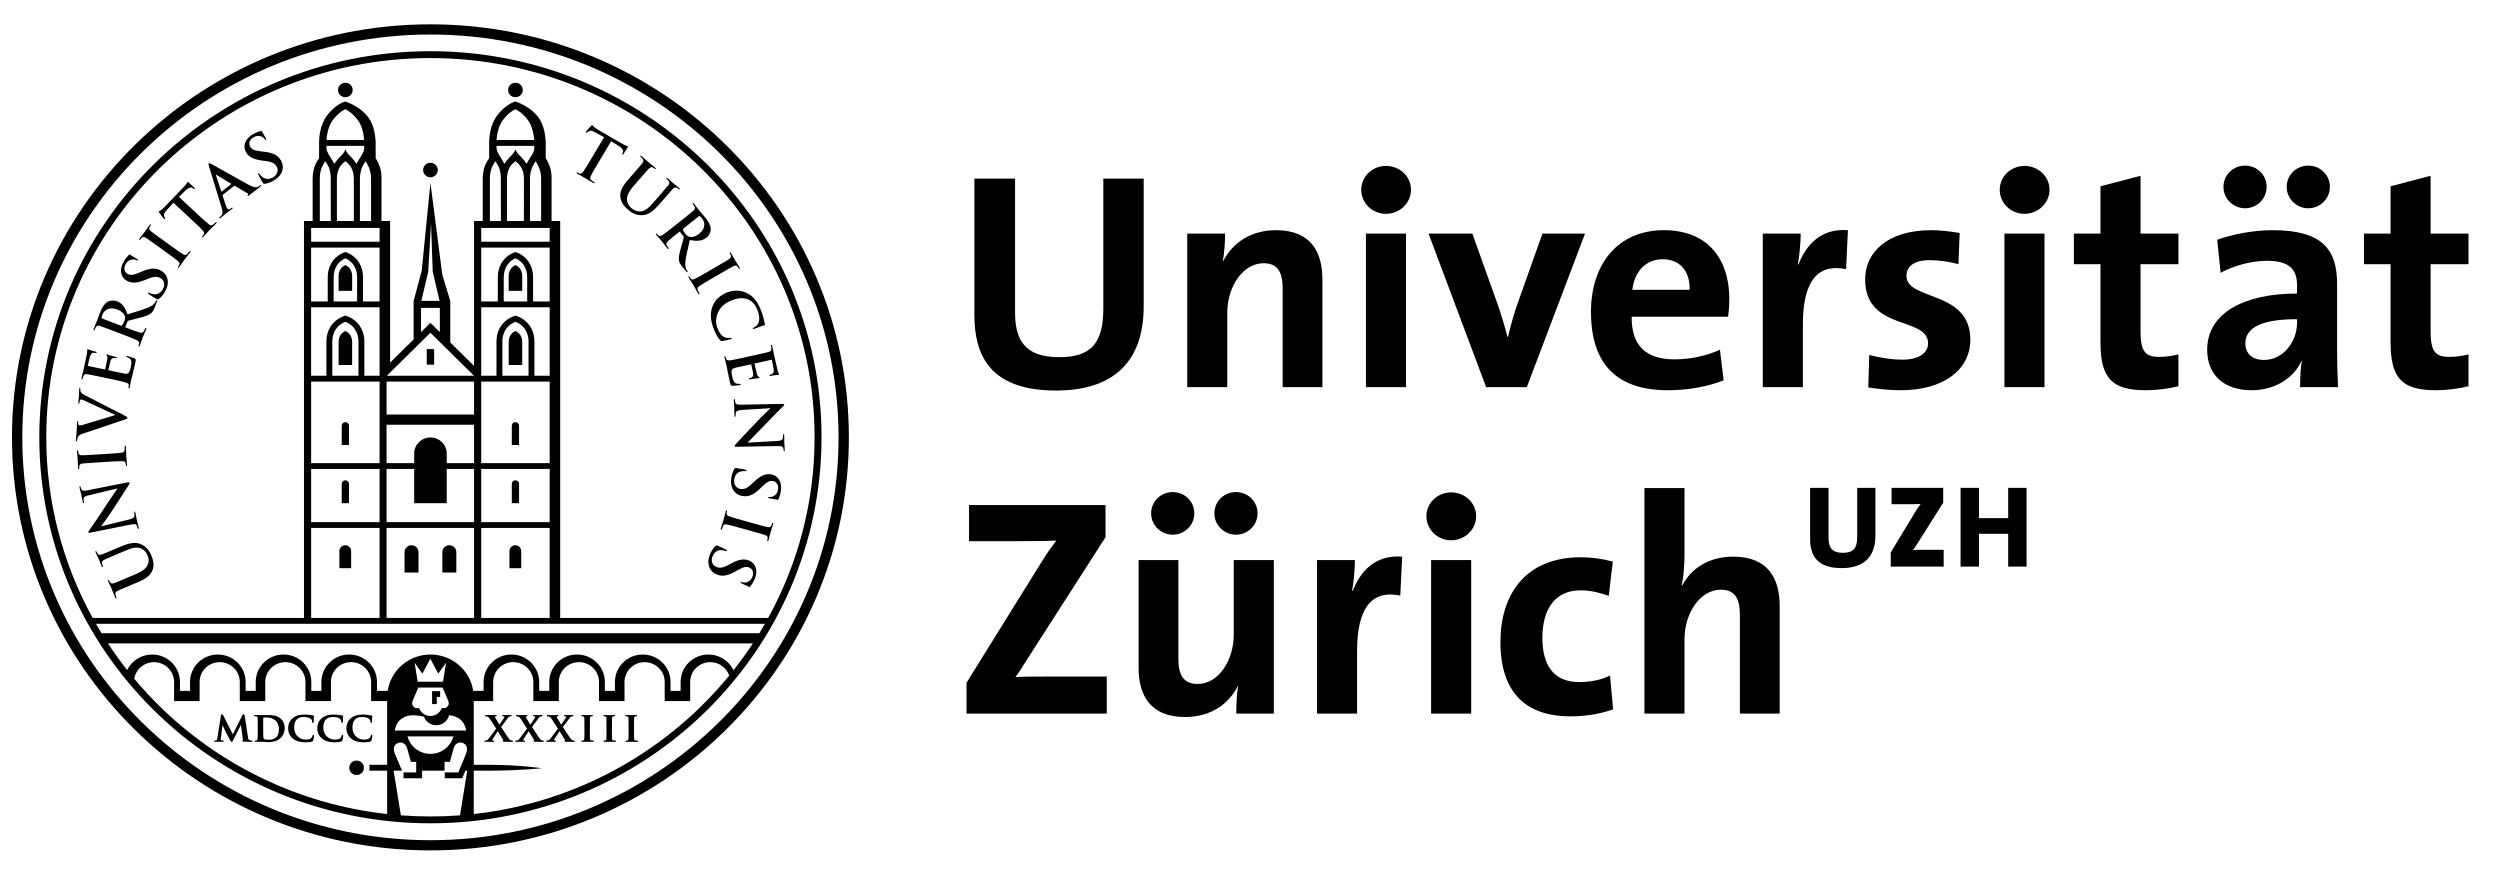 <?xml version="1.0" encoding="UTF-8"?>
<svg xmlns="http://www.w3.org/2000/svg" width="115" height="41" viewBox="0 0 115 41" fill="none">
  <g clip-path="url(#clip0_2176_1496)">
    <path d="M25.769 28.425V10.165H25.372V8.151C25.368 7.901 25.331 7.742 25.218 7.486C25.19 7.421 25.149 7.349 25.103 7.278V6.552C25.103 6.552 25.102 5.981 24.863 5.551C24.604 5.082 24.099 4.825 23.854 4.724C23.797 4.697 23.761 4.685 23.754 4.683L23.713 4.67L23.662 4.683C23.637 4.691 23.238 4.815 22.86 5.325C22.516 5.793 22.504 6.392 22.501 6.557C22.501 6.585 22.502 6.601 22.502 6.602V7.273C22.456 7.339 22.392 7.439 22.322 7.587C22.217 7.842 22.209 8.079 22.206 8.222V10.165H21.807V16.831L20.713 15.752V13.85L20.343 12.622L19.8 8.409L19.4 12.445L19.027 13.85V15.613L17.945 16.682V10.165H17.548V8.151C17.544 7.901 17.508 7.742 17.395 7.486C17.366 7.421 17.325 7.349 17.28 7.278V6.552C17.28 6.552 17.278 5.981 17.04 5.551C16.78 5.082 16.276 4.825 16.03 4.724C15.973 4.697 15.937 4.685 15.93 4.683L15.889 4.67L15.838 4.683C15.814 4.691 15.415 4.815 15.035 5.325C14.692 5.793 14.68 6.392 14.678 6.557C14.678 6.585 14.678 6.601 14.678 6.602V7.273C14.632 7.339 14.568 7.439 14.498 7.587C14.393 7.842 14.386 8.079 14.382 8.222V10.165H13.983V28.425H4.263C2.903 25.954 2.128 23.124 2.128 20.113C2.128 15.296 4.106 10.937 7.303 7.779C10.503 4.623 14.919 2.671 19.799 2.671C24.68 2.671 29.097 4.623 32.295 7.779C35.493 10.937 37.471 15.296 37.471 20.113C37.471 23.124 36.696 25.954 35.336 28.425H25.769ZM25.285 28.425H22.135V24.286H25.285V28.425ZM25.285 24.018H22.135V21.571H25.285V24.018ZM25.285 21.303H22.135V17.553H25.285V21.303ZM24.313 15.714V17.285H23.11V15.712C23.11 15.409 23.221 15.164 23.4 14.995C23.489 14.911 23.594 14.85 23.71 14.804H23.712C23.83 14.85 23.933 14.911 24.022 14.995C24.201 15.164 24.313 15.409 24.313 15.712V15.714ZM25.285 14.134V17.285H24.584V15.712C24.585 15.343 24.444 15.022 24.209 14.801C24.084 14.682 23.934 14.594 23.77 14.537C23.762 14.534 23.71 14.518 23.71 14.518C23.71 14.518 23.662 14.534 23.657 14.537C23.491 14.593 23.34 14.682 23.213 14.801C22.978 15.022 22.837 15.343 22.838 15.712V17.285H22.135V14.134H25.285ZM24.251 12.752V13.867H23.172V12.752C23.175 12.32 23.39 12.022 23.71 11.882C24.032 12.021 24.247 12.32 24.251 12.752ZM25.285 11.389V13.867H24.522V12.752C24.523 12.382 24.384 12.069 24.156 11.854C24.032 11.738 23.885 11.651 23.722 11.595C23.712 11.592 23.713 11.592 23.713 11.592C23.713 11.592 23.71 11.592 23.701 11.595C23.537 11.651 23.389 11.738 23.267 11.854C23.038 12.069 22.899 12.382 22.9 12.752V13.867H22.135V11.389H25.285ZM25.285 11.121H22.135V10.485H25.285V11.121ZM22.952 7.699C23.025 7.874 23.037 8.065 23.038 8.199L23.042 10.165H22.534V8.196C22.538 8.065 22.552 7.884 22.628 7.7C22.684 7.582 22.737 7.483 22.784 7.416C22.841 7.5 22.896 7.58 22.952 7.699ZM24.1 8.212L24.099 10.165H23.322C23.321 9.62 23.321 8.21 23.321 8.21C23.328 8.082 23.337 7.905 23.431 7.724C23.529 7.533 23.714 7.419 23.714 7.419H23.714C23.714 7.419 23.889 7.533 23.988 7.724C24.086 7.915 24.095 8.081 24.1 8.212ZM24.638 7.419C24.687 7.486 24.738 7.583 24.793 7.702C24.869 7.886 24.89 8.066 24.892 8.199V10.165H24.38V8.199C24.382 8.065 24.406 7.876 24.479 7.7C24.541 7.562 24.591 7.483 24.638 7.419ZM22.843 6.441C22.857 6.222 22.918 5.807 23.133 5.523C23.297 5.303 23.459 5.173 23.578 5.097C23.632 5.062 23.676 5.041 23.708 5.026C23.74 5.041 23.784 5.062 23.838 5.097C23.956 5.173 24.119 5.303 24.283 5.523C24.498 5.807 24.558 6.222 24.572 6.441H22.843ZM24.575 6.71V6.856C24.57 6.885 24.562 6.93 24.547 6.971C24.521 7.038 24.458 7.144 24.374 7.274C24.342 7.326 24.286 7.412 24.223 7.535C24.143 7.413 24.076 7.333 24.027 7.283C23.974 7.228 23.903 7.157 23.846 7.09C23.719 6.943 23.713 6.855 23.713 6.855C23.713 6.855 23.709 6.943 23.583 7.09C23.524 7.157 23.454 7.228 23.4 7.283C23.352 7.334 23.283 7.415 23.201 7.539C23.137 7.412 23.08 7.325 23.047 7.272C22.963 7.142 22.9 7.035 22.875 6.968C22.85 6.904 22.842 6.829 22.841 6.822V6.71H24.575ZM21.807 28.425H17.782V24.286H21.807V28.425ZM19.052 21.571V23.148H20.549V21.571H21.807V24.018H17.782V21.571H19.052ZM21.807 19.537V21.303H20.549V20.861C20.549 20.454 20.214 20.123 19.8 20.123C19.387 20.123 19.052 20.454 19.052 20.861V21.303H17.782V19.537H21.807ZM21.807 19.068H17.782V17.553H21.807V19.068ZM19.8 15.306L21.805 17.285H17.795L19.8 15.306ZM19.381 13.84L19.697 12.502L19.828 10.267L19.905 12.502L20.221 13.84H19.381ZM20.233 14.161V15.278L19.8 14.851L19.368 15.277V14.161H20.233ZM17.461 28.425H14.312V24.286H17.461V28.425ZM17.461 24.018H14.312V21.571H17.461V24.018ZM17.461 21.303H14.312V17.553H17.461V21.303ZM16.49 15.714V17.285H15.286V15.712C15.286 15.409 15.398 15.164 15.576 14.995C15.665 14.911 15.77 14.85 15.887 14.804H15.888C16.006 14.85 16.109 14.911 16.197 14.995C16.377 15.164 16.489 15.409 16.489 15.712L16.49 15.714ZM17.461 14.134V17.285H16.761V15.712C16.761 15.343 16.621 15.022 16.385 14.801C16.259 14.682 16.11 14.594 15.946 14.537C15.938 14.534 15.886 14.518 15.886 14.518C15.886 14.518 15.838 14.534 15.833 14.537C15.668 14.593 15.516 14.682 15.389 14.801C15.154 15.022 15.013 15.343 15.014 15.712V17.285H14.311V14.134H17.461ZM16.427 12.752V13.867H15.348V12.752C15.352 12.32 15.567 12.022 15.887 11.882C16.208 12.021 16.423 12.32 16.427 12.752ZM17.461 11.389V13.867H16.698V12.752C16.699 12.382 16.561 12.069 16.331 11.854C16.209 11.738 16.061 11.651 15.898 11.595C15.888 11.592 15.889 11.592 15.889 11.592C15.889 11.592 15.887 11.592 15.877 11.595C15.714 11.651 15.566 11.738 15.443 11.854C15.214 12.069 15.075 12.382 15.076 12.752V13.867H14.311V11.389H17.461ZM17.461 11.121H14.312V10.485H17.461V11.121ZM15.128 7.699C15.201 7.874 15.214 8.065 15.215 8.199L15.218 10.165H14.711V8.196C14.713 8.065 14.729 7.884 14.804 7.7C14.861 7.582 14.914 7.483 14.96 7.416C15.018 7.5 15.072 7.58 15.128 7.699ZM16.276 8.212L16.276 10.165H15.498C15.498 9.62 15.497 8.21 15.497 8.21C15.504 8.082 15.514 7.905 15.607 7.724C15.705 7.533 15.89 7.419 15.89 7.419H15.89C15.89 7.419 16.066 7.533 16.164 7.724C16.262 7.915 16.271 8.081 16.276 8.212ZM16.814 7.419C16.863 7.486 16.914 7.583 16.97 7.702C17.046 7.886 17.066 8.066 17.069 8.199V10.165H16.556C16.556 9.732 16.556 8.78 16.556 8.199C16.558 8.065 16.582 7.876 16.655 7.7C16.717 7.562 16.768 7.483 16.814 7.419ZM15.02 6.441C15.034 6.222 15.094 5.807 15.309 5.523C15.473 5.303 15.636 5.173 15.754 5.097C15.809 5.062 15.852 5.041 15.884 5.026C15.916 5.041 15.96 5.062 16.014 5.097C16.133 5.173 16.296 5.303 16.459 5.523C16.674 5.807 16.735 6.222 16.748 6.441H15.02ZM16.751 6.71V6.856C16.747 6.885 16.739 6.93 16.724 6.971C16.697 7.038 16.634 7.144 16.55 7.274C16.518 7.326 16.462 7.412 16.4 7.535C16.32 7.413 16.252 7.333 16.204 7.283C16.15 7.228 16.08 7.157 16.021 7.09C15.896 6.943 15.889 6.855 15.889 6.855C15.889 6.855 15.885 6.943 15.759 7.09C15.701 7.157 15.63 7.228 15.577 7.283C15.528 7.334 15.46 7.415 15.377 7.539C15.313 7.412 15.256 7.325 15.224 7.272C15.139 7.142 15.076 7.035 15.051 6.968C15.027 6.904 15.018 6.831 15.017 6.823V6.71H16.751ZM34.929 29.128H4.67C4.581 28.985 4.496 28.84 4.412 28.694H35.187C35.103 28.84 35.017 28.985 34.929 29.128ZM33.742 30.831C33.538 30.404 33.097 30.108 32.587 30.108C31.88 30.108 31.308 30.673 31.308 31.371V31.779H30.845V31.371C30.845 30.673 30.273 30.108 29.566 30.108C28.86 30.108 28.287 30.673 28.287 31.371V31.779H27.824V31.371C27.824 30.673 27.251 30.108 26.545 30.108C25.838 30.108 25.266 30.673 25.266 31.371V31.779H24.803V31.371C24.803 30.673 24.231 30.108 23.524 30.108C22.818 30.108 22.245 30.673 22.245 31.371V31.779H21.768C21.623 30.834 20.798 30.108 19.8 30.108C18.802 30.108 17.978 30.834 17.833 31.779H17.341V31.371C17.341 30.673 16.768 30.108 16.063 30.108C15.356 30.108 14.783 30.673 14.783 31.371V31.779H14.32V31.371C14.32 30.673 13.748 30.108 13.041 30.108C12.335 30.108 11.763 30.673 11.763 31.371V31.779H11.299V31.371C11.299 30.673 10.726 30.108 10.021 30.108C9.314 30.108 8.742 30.673 8.742 31.371V31.779H8.278V31.371C8.278 30.673 7.706 30.108 7 30.108C6.493 30.108 6.056 30.399 5.848 30.821C5.537 30.426 5.243 30.016 4.966 29.595H34.633C34.353 30.019 34.057 30.433 33.742 30.831ZM32.295 32.448C29.538 35.169 25.877 36.993 21.793 37.446V35.45H22.539C23.923 35.45 24.923 35.337 24.923 35.337C24.923 35.337 23.893 35.182 22.539 35.182H21.793V32.248H22.685V32.243V31.371C22.685 30.868 23.099 30.459 23.609 30.459C24.119 30.459 24.533 30.868 24.533 31.371V32.248H25.706V32.243H25.706V31.371C25.706 30.868 26.12 30.459 26.63 30.459C27.141 30.459 27.554 30.868 27.554 31.371V32.248H28.727V32.243V31.371C28.727 30.868 29.141 30.459 29.651 30.459C30.162 30.459 30.576 30.868 30.576 31.371V32.248H31.748V32.243V31.371C31.748 30.868 32.162 30.459 32.672 30.459C33.077 30.459 33.42 30.717 33.545 31.075C33.153 31.553 32.736 32.012 32.295 32.448ZM20.857 33.874C20.733 34.337 20.307 34.678 19.8 34.678C19.293 34.678 18.868 34.337 18.744 33.874H20.857ZM19.5 32.963C19.584 33.194 19.806 33.36 20.07 33.36C20.355 33.36 20.593 33.166 20.658 32.903C20.835 32.911 21.011 32.962 21.187 33.107C21.356 33.247 21.421 33.487 21.444 33.606H18.156C18.179 33.487 18.245 33.247 18.414 33.107C18.774 32.809 19.142 32.907 19.5 32.963ZM19.071 30.482L19.429 30.987L19.795 30.302L20.161 30.987L20.519 30.482L20.377 31.359H19.213L19.071 30.482ZM19.241 31.628H20.36C20.403 31.729 20.51 31.986 20.576 32.135C20.621 32.238 20.68 32.349 20.609 32.463C20.524 32.598 20.413 32.579 20.335 32.572C20.331 32.572 20.327 32.572 20.322 32.572C20.244 32.782 20.041 32.934 19.8 32.934C19.559 32.934 19.357 32.782 19.279 32.572C19.274 32.572 19.27 32.572 19.265 32.572C19.187 32.579 19.077 32.598 18.992 32.463C18.921 32.349 18.979 32.238 19.025 32.135C19.09 31.986 19.198 31.729 19.241 31.628ZM21.16 37.506C20.711 37.54 20.258 37.557 19.799 37.557C19.342 37.557 18.889 37.54 18.44 37.506L18.106 35.45H18.492C18.395 35.225 18.229 34.83 18.164 34.67C18.061 34.413 18.138 34.243 18.311 34.177C18.48 34.112 18.67 34.203 18.73 34.423L18.899 35.047H19.145V35.45V35.531H18.563V35.799H19.415L19.416 35.45H20.45L20.449 35.047H20.696L20.866 34.423C20.926 34.203 21.118 34.112 21.288 34.177C21.462 34.243 21.54 34.413 21.436 34.67C21.408 34.74 21.362 34.856 21.313 34.981L21.082 35.531H20.461V35.799H21.264L21.41 35.45H21.494L21.16 37.506ZM17.808 35.182H16.993V35.45H17.808V37.446C13.723 36.994 10.061 35.169 7.303 32.448C6.908 32.057 6.531 31.648 6.174 31.222C6.246 30.789 6.626 30.459 7.084 30.459C7.595 30.459 8.008 30.868 8.008 31.371V32.248H9.181V32.243H9.182V31.371C9.182 30.868 9.595 30.459 10.105 30.459C10.616 30.459 11.03 30.868 11.03 31.371V32.248H12.202V32.243V31.371C12.202 30.868 12.616 30.459 13.127 30.459C13.636 30.459 14.051 30.868 14.051 31.371V32.248H15.223V32.243V31.371C15.223 30.868 15.637 30.459 16.148 30.459C16.658 30.459 17.071 30.868 17.071 31.371V32.248H17.808V35.182ZM19.799 2.355C9.863 2.355 1.808 10.306 1.808 20.113C1.808 29.921 9.863 37.872 19.799 37.872C29.736 37.872 37.79 29.921 37.79 20.113C37.79 10.306 29.736 2.355 19.799 2.355ZM20.091 32.06H20.246V31.792H19.876V32.386H20.092L20.091 32.06ZM6.525 7.015C3.127 10.369 1.026 15 1.026 20.119C1.026 25.237 3.127 29.868 6.525 33.222C9.922 36.576 14.614 38.649 19.799 38.649C24.985 38.649 29.677 36.576 33.075 33.222C36.472 29.868 38.573 25.237 38.573 20.119C38.573 15 36.472 10.369 33.075 7.015C29.677 3.661 24.985 1.588 19.799 1.588C14.614 1.588 9.922 3.661 6.525 7.015ZM0.551 20.119C0.551 9.625 9.169 1.119 19.799 1.119C30.431 1.119 39.048 9.625 39.048 20.119C39.048 30.612 30.431 39.118 19.799 39.118C9.169 39.118 0.551 30.612 0.551 20.119ZM92.376 26.063V24.556H91.033V26.063H90.186V22.443H91.033V23.833H92.376V22.443H93.222V26.063H92.376ZM86.975 26.063V25.409L88.154 23.462C88.213 23.366 88.278 23.274 88.35 23.183C88.253 23.189 88.126 23.194 87.773 23.194H87.013V22.443H89.387V23.124L88.143 25.097C88.099 25.167 88.056 25.227 88.001 25.301C88.072 25.29 88.278 25.29 88.713 25.29H89.409V26.063H86.975ZM84.714 26.133C83.547 26.133 83.265 25.511 83.265 24.787V22.443H84.112V24.738C84.112 25.162 84.248 25.43 84.768 25.43C85.247 25.43 85.432 25.231 85.432 24.69V22.443H86.268V24.642C86.268 25.661 85.687 26.133 84.714 26.133ZM80.035 32.826V28.306C80.035 27.567 79.834 27.126 79.157 27.126C78.221 27.126 77.487 28.178 77.487 29.415V32.826H75.644V22.45H77.487V25.478C77.487 25.905 77.457 26.5 77.357 26.913L77.386 26.928C77.803 26.132 78.624 25.606 79.733 25.606C81.345 25.606 81.865 26.63 81.865 27.866V32.826H80.035ZM72.245 32.953C70.259 32.953 69.02 31.93 69.02 29.528C69.02 27.325 70.187 25.634 72.722 25.634C73.211 25.634 73.728 25.705 74.19 25.833L74.002 27.411C73.614 27.268 73.168 27.155 72.706 27.155C71.54 27.155 70.95 28.007 70.95 29.343C70.95 30.551 71.426 31.376 72.649 31.376C73.138 31.376 73.671 31.276 74.06 31.077L74.204 32.627C73.715 32.811 73.008 32.953 72.245 32.953ZM65.831 25.762H67.674V32.826H65.831V25.762ZM66.752 24.853C66.118 24.853 65.614 24.355 65.614 23.743C65.614 23.148 66.118 22.65 66.752 22.65C67.386 22.65 67.903 23.133 67.903 23.743C67.903 24.355 67.386 24.853 66.752 24.853ZM64.413 27.396C63.089 27.126 62.426 27.979 62.426 29.941V32.826H60.583V25.762H62.325C62.325 26.117 62.282 26.686 62.196 27.183H62.225C62.57 26.288 63.261 25.506 64.5 25.606L64.413 27.396ZM56.855 24.596C56.307 24.596 55.861 24.156 55.861 23.615C55.861 23.061 56.307 22.635 56.855 22.635C57.401 22.635 57.848 23.061 57.848 23.615C57.848 24.156 57.401 24.596 56.855 24.596ZM53.945 24.596C53.399 24.596 52.952 24.156 52.952 23.615C52.952 23.061 53.399 22.635 53.945 22.635C54.493 22.635 54.939 23.061 54.939 23.615C54.939 24.156 54.493 24.596 53.945 24.596ZM56.869 32.826C56.869 32.499 56.883 31.945 56.955 31.575L56.941 31.561C56.509 32.399 55.688 32.982 54.507 32.982C52.895 32.982 52.376 31.958 52.376 30.722V25.762H54.205V30.281C54.205 31.02 54.406 31.462 55.098 31.462C56.034 31.462 56.753 30.41 56.753 29.173V25.762H58.596V32.826H56.869ZM44.461 32.826V31.404L47.959 25.776C48.16 25.449 48.363 25.165 48.593 24.866C48.248 24.881 47.786 24.895 46.822 24.895H44.576V23.232H50.854V24.71L47.153 30.48C47.009 30.708 46.88 30.921 46.707 31.149C46.952 31.12 47.614 31.12 48.809 31.12H50.911V32.826H44.461ZM112.053 17.951C110.469 17.951 109.966 17.382 109.966 15.734V12.152H108.742V10.745H109.966V8.571L111.808 8.087V10.745H113.551V12.152H111.808V15.25C111.808 16.16 112.025 16.416 112.658 16.416C112.961 16.416 113.292 16.373 113.551 16.302V17.766C113.09 17.88 112.558 17.951 112.053 17.951ZM106.181 9.58C105.634 9.58 105.188 9.139 105.188 8.599C105.188 8.045 105.634 7.618 106.181 7.618C106.728 7.618 107.175 8.045 107.175 8.599C107.175 9.139 106.728 9.58 106.181 9.58ZM105.663 14.682C103.72 14.682 103.287 15.236 103.287 15.805C103.287 16.26 103.604 16.558 104.137 16.558C105.043 16.558 105.663 15.705 105.663 14.853V14.682ZM103.273 9.58C102.726 9.58 102.279 9.139 102.279 8.599C102.279 8.045 102.726 7.618 103.273 7.618C103.82 7.618 104.266 8.045 104.266 8.599C104.266 9.139 103.82 9.58 103.273 9.58ZM105.806 17.809C105.806 17.396 105.821 16.985 105.879 16.615L105.864 16.601C105.518 17.396 104.64 17.951 103.574 17.951C102.279 17.951 101.53 17.226 101.53 16.089C101.53 14.398 103.229 13.503 105.663 13.503V13.118C105.663 12.38 105.302 11.996 104.266 11.996C103.619 11.996 102.754 12.209 102.149 12.55L101.991 11.029C102.711 10.774 103.633 10.589 104.554 10.589C106.858 10.589 107.505 11.513 107.505 13.047V15.989C107.505 16.558 107.52 17.226 107.549 17.809H105.806ZM98.711 17.951C97.126 17.951 96.622 17.382 96.622 15.734V12.152H95.399V10.745H96.622V8.571L98.465 8.087V10.745H100.208V12.152H98.465V15.25C98.465 16.16 98.681 16.416 99.315 16.416C99.617 16.416 99.949 16.373 100.208 16.302V17.766C99.746 17.88 99.214 17.951 98.711 17.951ZM92.204 10.745H94.047V17.809H92.204V10.745ZM93.125 9.836C92.492 9.836 91.988 9.338 91.988 8.727C91.988 8.13 92.492 7.632 93.125 7.632C93.759 7.632 94.278 8.116 94.278 8.727C94.278 9.338 93.759 9.836 93.125 9.836ZM87.439 17.951C86.92 17.951 86.401 17.894 85.941 17.823L85.985 16.331C86.43 16.444 86.977 16.544 87.525 16.544C88.231 16.544 88.691 16.26 88.691 15.791C88.691 14.54 85.797 15.25 85.797 12.849C85.797 11.612 86.82 10.589 88.835 10.589C89.252 10.589 89.714 10.645 90.145 10.717L90.088 12.152C89.685 12.039 89.209 11.968 88.763 11.968C88.043 11.968 87.698 12.252 87.698 12.693C87.698 13.844 90.635 13.332 90.635 15.62C90.635 17.013 89.397 17.951 87.439 17.951ZM84.919 12.38C83.594 12.109 82.932 12.962 82.932 14.924V17.809H81.089V10.745H82.831C82.831 11.1 82.788 11.669 82.701 12.166H82.73C83.075 11.271 83.766 10.49 85.005 10.589L84.919 12.38ZM76.482 11.925C75.719 11.925 75.186 12.479 75.085 13.332H77.72C77.749 12.45 77.259 11.925 76.482 11.925ZM79.491 14.569H75.056C75.042 15.89 75.704 16.53 77.028 16.53C77.734 16.53 78.497 16.373 79.117 16.089L79.289 17.496C78.526 17.795 77.62 17.951 76.726 17.951C74.451 17.951 73.185 16.828 73.185 14.341C73.185 12.181 74.394 10.589 76.539 10.589C78.626 10.589 79.549 11.996 79.549 13.744C79.549 13.985 79.534 14.27 79.491 14.569ZM70.233 17.809H68.362L65.713 10.745H67.728L68.866 13.928C69.038 14.412 69.212 14.981 69.341 15.492H69.37C69.485 15.009 69.629 14.469 69.801 13.985L70.953 10.745H72.912L70.233 17.809ZM62.833 10.745H64.676V17.809H62.833V10.745ZM63.754 9.836C63.12 9.836 62.616 9.338 62.616 8.727C62.616 8.13 63.12 7.632 63.754 7.632C64.388 7.632 64.906 8.116 64.906 8.727C64.906 9.338 64.388 9.836 63.754 9.836ZM59.003 17.809V13.289C59.003 12.55 58.801 12.109 58.124 12.109C57.189 12.109 56.454 13.161 56.454 14.398V17.809H54.612V10.745H56.354C56.354 11.072 56.325 11.626 56.253 11.996L56.267 12.01C56.699 11.171 57.535 10.589 58.701 10.589C60.313 10.589 60.831 11.612 60.831 12.849V17.809H59.003ZM48.578 17.965C45.512 17.965 44.821 16.317 44.821 14.483V8.215H46.693V14.369C46.693 15.578 47.095 16.43 48.708 16.43C50.148 16.43 50.753 15.833 50.753 14.199V8.215H52.61V14.085C52.61 16.714 51.142 17.965 48.578 17.965ZM23.71 3.807C23.524 3.807 23.373 3.956 23.373 4.14C23.373 4.324 23.524 4.473 23.71 4.473C23.897 4.473 24.048 4.324 24.048 4.14C24.048 3.956 23.897 3.807 23.71 3.807ZM23.975 26.137V25.348C23.975 25.201 23.854 25.081 23.706 25.081C23.555 25.081 23.435 25.201 23.435 25.348V26.137H23.975ZM23.877 23.148V22.259C23.877 22.167 23.802 22.094 23.71 22.094C23.618 22.094 23.543 22.167 23.543 22.259V23.148H23.877ZM23.877 20.471V19.583C23.877 19.492 23.802 19.418 23.71 19.418C23.618 19.418 23.543 19.492 23.543 19.583V20.471H23.877ZM24.022 13.381V12.697C24.02 12.447 23.896 12.275 23.711 12.195C23.526 12.275 23.402 12.448 23.4 12.697V13.381H24.022ZM24.022 16.789V15.728C24.02 15.48 23.896 15.308 23.711 15.227C23.526 15.308 23.402 15.48 23.4 15.728V16.789H24.022ZM15.886 3.807C15.7 3.807 15.549 3.956 15.549 4.14C15.549 4.324 15.7 4.473 15.886 4.473C16.073 4.473 16.224 4.324 16.224 4.14C16.224 3.956 16.073 3.807 15.886 3.807ZM16.152 26.137V25.348C16.152 25.201 16.03 25.081 15.881 25.081C15.732 25.081 15.611 25.201 15.611 25.348V26.137H16.152ZM16.053 23.148V22.259C16.053 22.167 15.978 22.094 15.886 22.094C15.794 22.094 15.719 22.167 15.719 22.259V23.148H16.053ZM16.053 20.471V19.583C16.053 19.492 15.978 19.418 15.886 19.418C15.794 19.418 15.719 19.492 15.719 19.583V20.471H16.053ZM16.198 13.381V12.697C16.196 12.447 16.073 12.275 15.887 12.195C15.702 12.275 15.579 12.448 15.576 12.697V13.381H16.198ZM16.198 16.789V15.728C16.196 15.48 16.073 15.308 15.887 15.227C15.702 15.308 15.579 15.48 15.576 15.728V16.789H16.198ZM16.403 34.986C16.216 34.986 16.066 35.135 16.066 35.319C16.066 35.503 16.216 35.651 16.403 35.651C16.59 35.651 16.741 35.503 16.741 35.319C16.741 35.135 16.59 34.986 16.403 34.986ZM19.631 16.776H19.97V16.056H19.631V16.776ZM19.8 7.488C19.614 7.488 19.463 7.637 19.463 7.821C19.463 8.005 19.614 8.154 19.8 8.154C19.987 8.154 20.138 8.005 20.138 7.821C20.138 7.637 19.987 7.488 19.8 7.488ZM20.991 26.336V25.398C20.991 25.223 20.848 25.081 20.67 25.081C20.493 25.081 20.348 25.223 20.348 25.398V26.336H20.991ZM19.252 26.336V25.398C19.252 25.223 19.108 25.081 18.931 25.081C18.753 25.081 18.609 25.223 18.609 25.398V26.336H19.252ZM29.312 34.065C29.287 34.065 29.25 34.063 29.228 34.059C29.183 34.051 29.18 34.039 29.172 33.996C29.165 33.93 29.165 33.802 29.165 33.649V33.367C29.165 33.124 29.165 33.08 29.169 33.03C29.175 32.974 29.18 32.964 29.221 32.956C29.24 32.952 29.251 32.95 29.268 32.95C29.284 32.95 29.308 32.941 29.308 32.918C29.304 32.892 29.28 32.892 29.26 32.891C29.195 32.891 29.086 32.895 29.045 32.895C28.997 32.895 28.883 32.891 28.82 32.891C28.795 32.892 28.771 32.891 28.767 32.918C28.767 32.941 28.79 32.95 28.807 32.95C28.827 32.95 28.847 32.952 28.864 32.957C28.896 32.969 28.907 32.977 28.911 33.03C28.914 33.08 28.914 33.124 28.914 33.367V33.649C28.914 33.802 28.914 33.93 28.906 33.994C28.898 34.042 28.894 34.053 28.867 34.06C28.853 34.063 28.834 34.065 28.811 34.065C28.786 34.065 28.771 34.08 28.771 34.095C28.771 34.12 28.795 34.125 28.817 34.125C28.883 34.125 28.998 34.121 29.035 34.121C29.081 34.121 29.195 34.125 29.306 34.125C29.325 34.125 29.35 34.121 29.352 34.095C29.352 34.078 29.334 34.065 29.312 34.065ZM28.296 34.065C28.272 34.065 28.234 34.063 28.213 34.059C28.168 34.051 28.165 34.039 28.157 33.996C28.149 33.93 28.149 33.802 28.149 33.649V33.367C28.149 33.124 28.149 33.08 28.153 33.03C28.159 32.974 28.165 32.964 28.205 32.956C28.224 32.952 28.236 32.95 28.252 32.95C28.269 32.95 28.292 32.941 28.292 32.918C28.288 32.892 28.265 32.892 28.245 32.891C28.179 32.891 28.071 32.895 28.029 32.895C27.983 32.895 27.868 32.891 27.805 32.891C27.78 32.892 27.756 32.891 27.752 32.918C27.752 32.941 27.774 32.95 27.792 32.95C27.812 32.95 27.832 32.952 27.849 32.957C27.881 32.969 27.89 32.977 27.896 33.03C27.898 33.08 27.898 33.124 27.898 33.367V33.649C27.898 33.802 27.898 33.93 27.89 33.994C27.883 34.042 27.879 34.053 27.852 34.06C27.837 34.063 27.819 34.065 27.795 34.065C27.77 34.065 27.755 34.08 27.755 34.095C27.756 34.12 27.78 34.125 27.801 34.125C27.868 34.125 27.983 34.121 28.02 34.121C28.065 34.121 28.179 34.125 28.29 34.125C28.31 34.125 28.334 34.121 28.336 34.095C28.336 34.079 28.319 34.065 28.296 34.065ZM27.28 34.065C27.256 34.065 27.218 34.063 27.197 34.059C27.153 34.051 27.149 34.039 27.141 33.996C27.134 33.93 27.134 33.802 27.134 33.649V33.367C27.134 33.124 27.134 33.08 27.137 33.03C27.144 32.974 27.149 32.964 27.189 32.956C27.209 32.952 27.221 32.95 27.236 32.95C27.253 32.95 27.277 32.941 27.277 32.918C27.273 32.892 27.249 32.892 27.229 32.891C27.164 32.891 27.055 32.895 27.014 32.895C26.966 32.895 26.853 32.891 26.789 32.891C26.764 32.892 26.74 32.891 26.735 32.918C26.735 32.941 26.759 32.95 26.776 32.95C26.796 32.95 26.816 32.952 26.833 32.957C26.865 32.969 26.875 32.977 26.881 33.03C26.883 33.08 26.883 33.124 26.883 33.367V33.649C26.883 33.802 26.883 33.93 26.875 33.994C26.868 34.042 26.863 34.053 26.835 34.06C26.822 34.063 26.803 34.065 26.78 34.065C26.755 34.065 26.739 34.08 26.739 34.095C26.74 34.12 26.764 34.125 26.786 34.125C26.853 34.125 26.967 34.121 27.004 34.121C27.049 34.121 27.164 34.125 27.275 34.125C27.295 34.125 27.319 34.121 27.32 34.095C27.32 34.079 27.304 34.065 27.28 34.065ZM26.405 34.065C26.392 34.065 26.366 34.063 26.346 34.057C26.311 34.046 26.288 34.031 26.26 33.997C26.221 33.95 25.957 33.538 25.893 33.442L26.166 33.076C26.217 33.006 26.248 32.966 26.278 32.959C26.3 32.953 26.32 32.95 26.336 32.95C26.355 32.95 26.375 32.94 26.376 32.919C26.374 32.895 26.35 32.891 26.332 32.891C26.269 32.891 26.199 32.895 26.168 32.895C26.137 32.895 26.058 32.891 25.993 32.891C25.969 32.891 25.945 32.895 25.944 32.919C25.945 32.941 25.964 32.95 25.978 32.95C25.991 32.95 26.013 32.95 26.027 32.955C26.041 32.958 26.047 32.967 26.046 32.969C26.047 32.978 26.041 33 26.028 33.02C26.003 33.061 25.873 33.251 25.815 33.335C25.751 33.232 25.686 33.126 25.617 33.005C25.608 32.99 25.601 32.969 25.601 32.965C25.601 32.964 25.602 32.958 25.614 32.955C25.626 32.952 25.642 32.95 25.651 32.95C25.668 32.95 25.69 32.942 25.69 32.919C25.689 32.895 25.664 32.891 25.642 32.891C25.58 32.891 25.476 32.895 25.455 32.895C25.375 32.895 25.24 32.891 25.2 32.891C25.179 32.892 25.155 32.892 25.152 32.918C25.152 32.935 25.165 32.95 25.182 32.95C25.197 32.95 25.224 32.953 25.249 32.961C25.305 32.979 25.335 33.009 25.376 33.072L25.666 33.518L25.344 33.947C25.287 34.024 25.264 34.046 25.219 34.057C25.196 34.063 25.172 34.065 25.161 34.065C25.142 34.065 25.125 34.079 25.125 34.097C25.125 34.117 25.145 34.125 25.163 34.125H25.192C25.22 34.125 25.301 34.121 25.333 34.121C25.374 34.121 25.484 34.125 25.495 34.125H25.525C25.547 34.125 25.571 34.123 25.573 34.097C25.571 34.077 25.555 34.066 25.539 34.065C25.526 34.065 25.513 34.063 25.503 34.063C25.491 34.063 25.483 34.057 25.483 34.05V34.048C25.483 34.036 25.491 34.015 25.506 33.992L25.74 33.634C25.813 33.753 25.901 33.897 25.992 34.044C25.996 34.05 25.996 34.053 25.996 34.055C25.997 34.057 25.995 34.057 25.995 34.057C25.977 34.061 25.962 34.074 25.962 34.091C25.968 34.121 25.992 34.119 26.034 34.122C26.171 34.125 26.305 34.125 26.345 34.125H26.394C26.414 34.125 26.438 34.121 26.441 34.095C26.44 34.076 26.422 34.065 26.405 34.065ZM24.986 34.065C24.971 34.065 24.946 34.063 24.925 34.057C24.89 34.046 24.867 34.031 24.84 33.997C24.801 33.95 24.537 33.538 24.473 33.442L24.745 33.076C24.796 33.006 24.827 32.966 24.857 32.959C24.879 32.953 24.899 32.95 24.915 32.95C24.935 32.95 24.954 32.94 24.954 32.919C24.954 32.895 24.929 32.891 24.911 32.891C24.848 32.891 24.779 32.895 24.747 32.895C24.716 32.895 24.637 32.891 24.573 32.891C24.549 32.891 24.524 32.895 24.522 32.919C24.523 32.941 24.544 32.95 24.557 32.95C24.57 32.95 24.592 32.95 24.606 32.955C24.621 32.958 24.626 32.967 24.625 32.969C24.625 32.978 24.62 33 24.608 33.02C24.582 33.061 24.452 33.251 24.394 33.335C24.331 33.231 24.266 33.126 24.196 33.005C24.187 32.99 24.18 32.969 24.181 32.965C24.181 32.964 24.182 32.959 24.193 32.955C24.205 32.952 24.222 32.95 24.23 32.95C24.247 32.95 24.27 32.942 24.27 32.919C24.269 32.895 24.244 32.891 24.222 32.891C24.16 32.891 24.056 32.895 24.034 32.895C23.954 32.895 23.82 32.891 23.779 32.891C23.758 32.892 23.735 32.892 23.731 32.918C23.731 32.935 23.745 32.95 23.762 32.95C23.777 32.95 23.803 32.953 23.829 32.961C23.884 32.979 23.914 33.009 23.956 33.072L24.246 33.518L23.924 33.947C23.866 34.024 23.843 34.046 23.798 34.057C23.775 34.063 23.751 34.065 23.741 34.065C23.721 34.065 23.705 34.079 23.705 34.097C23.705 34.117 23.724 34.125 23.742 34.125H23.771C23.799 34.125 23.881 34.121 23.912 34.121C23.953 34.121 24.063 34.125 24.074 34.125H24.104C24.126 34.125 24.151 34.123 24.152 34.097C24.151 34.077 24.136 34.066 24.118 34.065C24.106 34.065 24.092 34.063 24.082 34.063C24.071 34.063 24.063 34.057 24.063 34.05L24.062 34.048C24.062 34.036 24.07 34.015 24.085 33.992L24.319 33.634C24.393 33.753 24.48 33.897 24.572 34.044C24.576 34.05 24.576 34.053 24.576 34.055C24.577 34.057 24.574 34.057 24.574 34.057C24.557 34.061 24.541 34.074 24.541 34.091C24.547 34.121 24.572 34.12 24.614 34.122C24.751 34.125 24.884 34.125 24.924 34.125H24.974C24.994 34.125 25.018 34.121 25.019 34.095C25.019 34.076 25.002 34.065 24.986 34.065ZM23.565 34.065C23.551 34.065 23.524 34.063 23.504 34.057C23.47 34.046 23.447 34.031 23.42 33.997C23.38 33.95 23.117 33.538 23.053 33.442L23.325 33.076C23.376 33.006 23.407 32.966 23.437 32.959C23.459 32.953 23.48 32.95 23.495 32.95C23.515 32.95 23.534 32.94 23.535 32.919C23.533 32.895 23.509 32.891 23.491 32.891C23.427 32.891 23.358 32.895 23.327 32.895C23.295 32.895 23.217 32.891 23.152 32.891C23.129 32.891 23.104 32.895 23.102 32.919C23.103 32.941 23.123 32.95 23.137 32.95C23.149 32.95 23.172 32.95 23.186 32.955C23.2 32.958 23.205 32.967 23.205 32.969C23.205 32.978 23.2 33 23.188 33.02C23.162 33.061 23.031 33.251 22.974 33.335C22.911 33.232 22.845 33.126 22.776 33.005C22.767 32.99 22.76 32.969 22.76 32.965C22.76 32.964 22.761 32.958 22.772 32.955C22.784 32.952 22.802 32.95 22.809 32.95C22.827 32.95 22.849 32.942 22.85 32.919C22.848 32.895 22.823 32.891 22.802 32.891C22.738 32.891 22.636 32.895 22.613 32.895C22.534 32.895 22.399 32.891 22.358 32.891C22.338 32.892 22.314 32.892 22.311 32.918C22.311 32.935 22.323 32.95 22.341 32.95C22.356 32.95 22.382 32.953 22.408 32.961C22.463 32.979 22.494 33.009 22.536 33.072L22.825 33.518L22.504 33.947C22.446 34.024 22.422 34.046 22.378 34.057C22.355 34.063 22.331 34.065 22.32 34.065C22.301 34.065 22.284 34.079 22.284 34.097C22.284 34.117 22.303 34.125 22.322 34.125H22.351C22.378 34.125 22.46 34.121 22.491 34.121C22.533 34.121 22.643 34.125 22.653 34.125H22.684C22.705 34.125 22.73 34.123 22.732 34.097C22.73 34.077 22.715 34.066 22.697 34.065C22.685 34.065 22.672 34.063 22.66 34.063C22.651 34.063 22.642 34.057 22.642 34.05L22.641 34.048C22.641 34.036 22.649 34.015 22.665 33.992L22.899 33.634C22.972 33.753 23.059 33.897 23.152 34.044C23.155 34.05 23.155 34.053 23.155 34.055C23.156 34.057 23.154 34.057 23.154 34.057C23.137 34.061 23.121 34.074 23.121 34.091C23.126 34.121 23.152 34.12 23.193 34.122C23.33 34.125 23.463 34.125 23.504 34.125H23.554C23.573 34.125 23.597 34.121 23.599 34.095C23.599 34.076 23.582 34.065 23.565 34.065ZM17.096 33.796C17.074 33.796 17.063 33.818 17.062 33.84C17.057 33.866 17.035 33.911 17.007 33.94C16.945 34.009 16.869 34.02 16.721 34.02C16.503 34.02 16.214 33.845 16.213 33.474C16.213 33.319 16.243 33.17 16.363 33.069C16.435 33.008 16.524 32.982 16.669 32.982C16.821 32.982 16.931 33.021 16.983 33.072C17.023 33.11 17.043 33.165 17.044 33.211C17.044 33.231 17.048 33.257 17.075 33.258C17.104 33.256 17.11 33.229 17.111 33.206C17.113 33.173 17.113 33.085 17.117 33.034C17.121 32.977 17.124 32.96 17.124 32.944C17.126 32.928 17.11 32.912 17.087 32.912C17.039 32.907 16.984 32.895 16.92 32.886C16.844 32.876 16.78 32.869 16.675 32.869C16.424 32.869 16.259 32.934 16.135 33.041C15.972 33.186 15.934 33.377 15.934 33.489C15.934 33.645 15.98 33.83 16.149 33.97C16.304 34.099 16.502 34.147 16.732 34.147C16.842 34.147 16.969 34.137 17.039 34.109C17.069 34.099 17.085 34.084 17.091 34.054C17.11 33.997 17.128 33.86 17.128 33.838C17.128 33.822 17.121 33.799 17.096 33.796ZM15.755 33.796C15.732 33.796 15.723 33.818 15.72 33.84C15.716 33.866 15.694 33.911 15.667 33.94C15.604 34.009 15.529 34.02 15.381 34.02C15.162 34.02 14.873 33.845 14.872 33.474C14.872 33.319 14.903 33.17 15.022 33.069C15.095 33.008 15.184 32.982 15.329 32.982C15.48 32.982 15.59 33.021 15.643 33.072C15.682 33.11 15.701 33.165 15.703 33.211C15.703 33.231 15.707 33.257 15.734 33.258C15.763 33.256 15.768 33.229 15.771 33.206C15.772 33.173 15.772 33.085 15.776 33.034C15.78 32.977 15.783 32.96 15.784 32.944C15.785 32.928 15.768 32.912 15.747 32.912C15.699 32.907 15.643 32.895 15.58 32.886C15.504 32.876 15.44 32.869 15.334 32.869C15.083 32.869 14.919 32.934 14.795 33.041C14.631 33.186 14.594 33.377 14.594 33.489C14.594 33.645 14.638 33.83 14.809 33.97C14.964 34.099 15.162 34.147 15.392 34.147C15.501 34.147 15.629 34.137 15.699 34.109C15.729 34.099 15.745 34.084 15.751 34.054C15.768 33.997 15.787 33.86 15.787 33.838C15.787 33.822 15.78 33.799 15.755 33.796ZM14.415 33.796C14.392 33.796 14.382 33.818 14.38 33.84C14.375 33.866 14.353 33.911 14.326 33.94C14.264 34.009 14.188 34.02 14.04 34.02C13.822 34.02 13.533 33.845 13.532 33.474C13.532 33.319 13.562 33.17 13.681 33.069C13.754 33.008 13.843 32.982 13.988 32.982C14.14 32.982 14.249 33.021 14.302 33.072C14.341 33.11 14.361 33.165 14.363 33.211C14.363 33.231 14.366 33.257 14.394 33.258C14.423 33.256 14.428 33.229 14.43 33.206C14.431 33.173 14.431 33.085 14.435 33.034C14.439 32.977 14.443 32.96 14.443 32.944C14.445 32.928 14.428 32.912 14.406 32.912C14.358 32.907 14.303 32.895 14.24 32.886C14.163 32.876 14.099 32.869 13.993 32.869C13.743 32.869 13.578 32.934 13.454 33.041C13.29 33.186 13.254 33.377 13.254 33.489C13.254 33.645 13.298 33.83 13.467 33.97C13.623 34.099 13.821 34.147 14.051 34.147C14.161 34.147 14.288 34.137 14.359 34.109C14.388 34.099 14.403 34.084 14.411 34.054C14.428 33.997 14.447 33.86 14.447 33.838C14.447 33.822 14.439 33.799 14.415 33.796ZM12.83 33.538C12.83 33.701 12.796 33.839 12.693 33.924C12.594 34.004 12.487 34.029 12.336 34.029C12.206 34.03 12.144 33.994 12.128 33.971C12.119 33.962 12.113 33.904 12.112 33.866C12.109 33.834 12.107 33.712 12.107 33.543V33.342C12.107 33.217 12.107 33.085 12.109 33.031C12.111 33.014 12.109 33.017 12.121 33.011C12.129 33.006 12.188 33.001 12.22 33.001C12.35 33.001 12.528 33.017 12.678 33.15C12.75 33.21 12.83 33.338 12.83 33.538ZM12.935 33.077C12.747 32.89 12.461 32.892 12.252 32.892C12.151 32.892 12.03 32.895 11.98 32.895C11.933 32.895 11.826 32.892 11.738 32.892C11.715 32.892 11.689 32.893 11.686 32.919C11.688 32.942 11.71 32.95 11.728 32.95C11.752 32.95 11.781 32.952 11.791 32.955C11.843 32.972 11.848 32.977 11.854 33.03C11.856 33.08 11.856 33.124 11.856 33.367V33.648C11.856 33.795 11.856 33.921 11.848 33.987C11.842 34.034 11.835 34.055 11.809 34.06C11.795 34.063 11.778 34.065 11.753 34.065C11.729 34.065 11.713 34.08 11.713 34.095C11.714 34.119 11.738 34.125 11.759 34.125C11.794 34.125 11.835 34.124 11.875 34.122C11.915 34.122 11.952 34.121 11.97 34.121C12.011 34.121 12.072 34.124 12.138 34.129C12.205 34.133 12.278 34.139 12.339 34.139C12.651 34.139 12.832 34.025 12.91 33.947C13.008 33.853 13.097 33.697 13.097 33.493C13.097 33.3 13.021 33.162 12.935 33.077ZM11.569 34.065C11.55 34.065 11.525 34.063 11.478 34.05C11.436 34.039 11.421 34.005 11.406 33.904L11.255 32.918C11.247 32.88 11.227 32.857 11.203 32.855C11.179 32.856 11.161 32.874 11.147 32.903L10.71 33.78L10.273 32.914C10.251 32.87 10.233 32.855 10.209 32.855C10.185 32.856 10.168 32.878 10.164 32.908L9.998 33.951C9.991 34.004 9.973 34.061 9.941 34.061C9.915 34.065 9.905 34.065 9.891 34.065C9.871 34.065 9.853 34.074 9.851 34.094C9.851 34.121 9.879 34.125 9.895 34.125C9.95 34.125 10.03 34.121 10.061 34.121C10.09 34.121 10.167 34.125 10.237 34.125C10.261 34.125 10.29 34.123 10.291 34.094C10.289 34.072 10.27 34.065 10.251 34.065C10.237 34.065 10.223 34.063 10.195 34.057C10.167 34.052 10.154 34.046 10.154 34.024C10.154 33.998 10.157 33.979 10.16 33.951L10.236 33.363C10.292 33.475 10.376 33.646 10.387 33.673C10.407 33.72 10.539 33.962 10.579 34.036C10.607 34.084 10.622 34.121 10.658 34.124C10.69 34.122 10.699 34.099 10.737 34.026L11.082 33.343L11.17 33.999C11.171 34.013 11.172 34.025 11.172 34.033C11.173 34.053 11.17 34.052 11.171 34.053C11.159 34.057 11.144 34.064 11.143 34.083C11.145 34.106 11.167 34.114 11.206 34.115C11.273 34.119 11.51 34.125 11.553 34.125C11.577 34.124 11.606 34.124 11.61 34.094C11.608 34.071 11.587 34.065 11.569 34.065ZM32.912 25.119C32.95 25.084 32.968 25.082 33.029 25.107C33.179 25.171 33.339 25.253 33.381 25.274C33.422 25.294 33.448 25.316 33.438 25.337C33.428 25.361 33.402 25.354 33.38 25.344C33.344 25.329 33.282 25.316 33.229 25.309C33.001 25.282 32.857 25.41 32.783 25.578C32.676 25.821 32.791 26.011 32.937 26.074C33.071 26.131 33.215 26.145 33.492 25.995L33.645 25.913C34.011 25.716 34.248 25.695 34.47 25.79C34.772 25.919 34.879 26.261 34.715 26.636C34.638 26.813 34.56 26.914 34.51 26.977C34.494 26.999 34.48 27.009 34.461 27C34.425 26.985 34.35 26.94 34.137 26.849C34.076 26.824 34.058 26.805 34.067 26.784C34.075 26.765 34.095 26.764 34.129 26.779C34.154 26.789 34.244 26.812 34.341 26.786C34.41 26.767 34.527 26.723 34.604 26.548C34.691 26.347 34.627 26.174 34.463 26.105C34.337 26.051 34.213 26.072 33.942 26.223L33.852 26.274C33.459 26.496 33.218 26.532 32.958 26.42C32.798 26.352 32.636 26.212 32.592 25.962C32.564 25.789 32.605 25.627 32.668 25.483C32.737 25.327 32.809 25.213 32.912 25.119ZM34.672 24.079C35.109 24.201 35.19 24.223 35.283 24.243C35.383 24.265 35.439 24.25 35.472 24.192C35.49 24.163 35.503 24.127 35.513 24.093C35.521 24.065 35.531 24.049 35.554 24.055C35.572 24.061 35.571 24.084 35.557 24.13C35.527 24.238 35.467 24.414 35.443 24.497C35.423 24.567 35.384 24.737 35.353 24.845C35.343 24.882 35.331 24.903 35.313 24.898C35.291 24.891 35.289 24.873 35.297 24.845C35.306 24.816 35.309 24.793 35.313 24.757C35.321 24.677 35.278 24.64 35.179 24.607C35.089 24.575 35.009 24.553 34.572 24.431L34.066 24.29C33.787 24.212 33.559 24.148 33.433 24.125C33.353 24.112 33.295 24.118 33.26 24.199C33.242 24.238 33.219 24.298 33.207 24.341C33.197 24.372 33.184 24.384 33.171 24.38C33.15 24.375 33.148 24.349 33.157 24.318C33.211 24.131 33.271 23.954 33.292 23.877C33.312 23.812 33.354 23.632 33.387 23.517C33.397 23.48 33.41 23.464 33.431 23.469C33.446 23.473 33.451 23.487 33.442 23.521C33.429 23.563 33.425 23.599 33.423 23.626C33.419 23.686 33.462 23.717 33.543 23.748C33.66 23.797 33.888 23.86 34.166 23.937L34.672 24.079ZM33.777 21.575C33.805 21.532 33.821 21.524 33.886 21.534C34.049 21.558 34.225 21.594 34.272 21.604C34.316 21.613 34.347 21.626 34.344 21.649C34.34 21.676 34.313 21.674 34.289 21.671C34.25 21.666 34.187 21.669 34.135 21.676C33.906 21.709 33.801 21.87 33.775 22.051C33.736 22.314 33.898 22.468 34.055 22.491C34.2 22.511 34.342 22.487 34.57 22.271L34.696 22.152C34.997 21.867 35.22 21.785 35.46 21.819C35.785 21.866 35.979 22.167 35.921 22.573C35.893 22.763 35.846 22.882 35.814 22.954C35.804 22.98 35.793 22.993 35.772 22.99C35.734 22.984 35.65 22.961 35.419 22.928C35.355 22.919 35.332 22.907 35.335 22.884C35.339 22.863 35.357 22.857 35.393 22.862C35.419 22.865 35.513 22.864 35.599 22.814C35.661 22.778 35.763 22.706 35.79 22.516C35.822 22.3 35.713 22.151 35.536 22.125C35.4 22.106 35.287 22.159 35.065 22.375L34.991 22.448C34.671 22.762 34.449 22.859 34.167 22.819C33.995 22.795 33.801 22.702 33.693 22.472C33.619 22.312 33.616 22.145 33.639 21.991C33.664 21.821 33.704 21.693 33.777 21.575ZM34.178 18.854C33.946 18.868 33.87 18.909 33.851 18.969C33.835 19.02 33.834 19.076 33.836 19.123C33.836 19.155 33.832 19.173 33.813 19.173C33.789 19.174 33.782 19.148 33.781 19.107C33.774 18.915 33.779 18.797 33.776 18.741C33.776 18.714 33.762 18.576 33.757 18.423C33.755 18.385 33.757 18.358 33.784 18.357C33.802 18.356 33.809 18.374 33.81 18.404C33.811 18.442 33.816 18.495 33.829 18.535C33.856 18.612 33.943 18.62 34.203 18.614L35.972 18.579C36.032 18.577 36.074 18.584 36.075 18.613C36.076 18.646 36.038 18.674 35.987 18.726C35.949 18.762 35.478 19.228 35.06 19.673C34.865 19.881 34.449 20.294 34.403 20.345V20.36L35.743 20.285C35.925 20.275 35.981 20.246 36.008 20.174C36.025 20.129 36.022 20.059 36.021 20.018C36.019 19.983 36.028 19.97 36.046 19.97C36.07 19.968 36.074 20.001 36.075 20.045C36.081 20.198 36.077 20.34 36.079 20.402C36.08 20.434 36.094 20.546 36.098 20.691C36.1 20.729 36.098 20.759 36.074 20.759C36.056 20.76 36.047 20.743 36.045 20.707C36.044 20.678 36.043 20.654 36.034 20.619C36.006 20.538 35.943 20.516 35.775 20.519L33.89 20.552C33.824 20.554 33.797 20.544 33.796 20.517C33.794 20.485 33.826 20.449 33.858 20.416C34.031 20.223 34.408 19.832 34.705 19.515C35.016 19.182 35.377 18.842 35.432 18.787V18.777L34.178 18.854ZM34.729 16.336C35.172 16.238 35.254 16.22 35.346 16.194C35.443 16.166 35.485 16.132 35.484 16.033C35.484 16.008 35.476 15.959 35.467 15.918C35.459 15.887 35.462 15.869 35.482 15.864C35.502 15.859 35.513 15.878 35.522 15.921C35.54 16 35.557 16.083 35.573 16.155C35.587 16.231 35.599 16.298 35.608 16.338C35.629 16.43 35.76 17.003 35.775 17.056C35.793 17.11 35.809 17.155 35.82 17.176C35.827 17.191 35.84 17.206 35.843 17.221C35.846 17.235 35.835 17.24 35.82 17.243C35.8 17.248 35.762 17.241 35.625 17.262C35.596 17.265 35.466 17.288 35.43 17.291C35.414 17.291 35.396 17.289 35.391 17.269C35.386 17.249 35.4 17.239 35.426 17.234C35.446 17.23 35.495 17.216 35.527 17.194C35.575 17.161 35.604 17.125 35.589 16.977C35.583 16.927 35.52 16.623 35.507 16.566C35.504 16.552 35.494 16.548 35.474 16.552L34.735 16.716C34.715 16.72 34.704 16.726 34.708 16.742C34.722 16.806 34.798 17.137 34.818 17.202C34.84 17.27 34.858 17.311 34.894 17.331C34.922 17.346 34.939 17.354 34.942 17.368C34.945 17.38 34.941 17.39 34.923 17.394C34.906 17.397 34.857 17.396 34.706 17.418C34.646 17.428 34.528 17.445 34.507 17.45C34.484 17.455 34.452 17.463 34.446 17.436C34.441 17.416 34.452 17.407 34.466 17.404C34.495 17.396 34.533 17.387 34.569 17.369C34.623 17.342 34.659 17.292 34.646 17.183C34.639 17.127 34.577 16.841 34.561 16.773C34.558 16.758 34.546 16.758 34.528 16.762L34.298 16.813C34.199 16.835 33.93 16.892 33.846 16.913C33.646 16.963 33.613 17.019 33.68 17.313C33.697 17.388 33.725 17.508 33.776 17.575C33.828 17.642 33.897 17.664 34.022 17.657C34.054 17.656 34.068 17.659 34.073 17.679C34.078 17.702 34.054 17.707 34.025 17.714C33.958 17.728 33.755 17.75 33.693 17.748C33.613 17.745 33.607 17.719 33.581 17.609C33.533 17.394 33.502 17.234 33.477 17.109C33.455 16.985 33.438 16.895 33.418 16.808C33.41 16.776 33.396 16.713 33.378 16.645C33.363 16.578 33.34 16.505 33.327 16.448C33.318 16.41 33.322 16.388 33.343 16.384C33.357 16.38 33.369 16.39 33.377 16.425C33.387 16.467 33.4 16.501 33.412 16.526C33.436 16.58 33.504 16.581 33.591 16.574C33.717 16.56 33.947 16.509 34.215 16.45L34.729 16.336ZM32.763 14.126C32.888 13.763 33.167 13.566 33.435 13.456C33.623 13.38 33.972 13.304 34.325 13.466C34.589 13.588 34.809 13.802 34.978 14.208C35.049 14.377 35.081 14.482 35.116 14.614C35.146 14.723 35.158 14.82 35.184 14.906C35.193 14.936 35.184 14.953 35.168 14.96C35.145 14.969 35.109 14.974 35.01 15.008C34.917 15.04 34.767 15.105 34.709 15.122C34.666 15.136 34.641 15.14 34.631 15.116C34.623 15.093 34.642 15.079 34.681 15.063C34.765 15.025 34.847 14.951 34.89 14.853C34.95 14.723 34.935 14.481 34.83 14.23C34.73 13.993 34.604 13.863 34.444 13.787C34.175 13.664 33.892 13.72 33.624 13.829C32.966 14.097 32.847 14.723 33.001 15.089C33.102 15.331 33.192 15.467 33.364 15.524C33.436 15.549 33.531 15.552 33.585 15.542C33.633 15.533 33.645 15.534 33.655 15.556C33.663 15.575 33.646 15.588 33.624 15.597C33.591 15.61 33.337 15.675 33.232 15.687C33.179 15.692 33.16 15.687 33.122 15.649C33.032 15.557 32.925 15.358 32.853 15.184C32.696 14.811 32.648 14.463 32.763 14.126ZM32.984 12.249C33.375 12.022 33.447 11.98 33.526 11.927C33.611 11.872 33.64 11.82 33.619 11.756C33.61 11.724 33.593 11.69 33.575 11.659C33.559 11.634 33.556 11.615 33.576 11.603C33.592 11.595 33.609 11.612 33.633 11.653C33.691 11.749 33.778 11.914 33.823 11.988C33.86 12.051 33.958 12.197 34.015 12.293C34.035 12.326 34.042 12.35 34.027 12.358C34.007 12.371 33.991 12.358 33.976 12.333C33.961 12.307 33.947 12.288 33.923 12.261C33.87 12.2 33.813 12.204 33.721 12.252C33.635 12.295 33.563 12.337 33.172 12.565L32.719 12.828C32.469 12.973 32.266 13.092 32.161 13.167C32.096 13.215 32.06 13.259 32.095 13.342C32.112 13.38 32.14 13.439 32.163 13.477C32.179 13.505 32.179 13.522 32.166 13.529C32.148 13.54 32.128 13.524 32.112 13.496C32.012 13.329 31.924 13.164 31.883 13.096C31.848 13.037 31.745 12.881 31.684 12.779C31.664 12.747 31.662 12.724 31.679 12.714C31.693 12.707 31.706 12.712 31.724 12.742C31.747 12.781 31.77 12.809 31.789 12.828C31.83 12.873 31.883 12.862 31.962 12.828C32.078 12.777 32.281 12.659 32.531 12.514L32.984 12.249ZM31.438 10.512C31.412 10.532 31.407 10.544 31.413 10.566C31.435 10.627 31.485 10.702 31.531 10.759C31.607 10.851 31.641 10.874 31.705 10.89C31.812 10.92 31.973 10.901 32.164 10.749C32.494 10.487 32.413 10.195 32.303 10.059C32.257 10.002 32.22 9.962 32.194 9.945C32.177 9.932 32.164 9.935 32.145 9.95L31.438 10.512ZM31.4 10.095C31.754 9.814 31.819 9.762 31.89 9.698C31.965 9.631 31.988 9.583 31.942 9.494C31.931 9.472 31.902 9.431 31.876 9.399C31.856 9.374 31.848 9.356 31.865 9.343C31.881 9.33 31.9 9.343 31.927 9.377C32.027 9.498 32.138 9.649 32.178 9.697C32.241 9.775 32.39 9.944 32.448 10.016C32.566 10.161 32.678 10.326 32.693 10.518C32.701 10.617 32.657 10.804 32.501 10.928C32.33 11.065 32.113 11.119 31.733 11.039C31.639 11.45 31.561 11.774 31.527 12.024C31.497 12.26 31.558 12.367 31.579 12.406C31.594 12.435 31.61 12.458 31.624 12.476C31.639 12.495 31.64 12.51 31.628 12.519C31.61 12.533 31.592 12.521 31.569 12.494L31.391 12.275C31.286 12.147 31.251 12.08 31.235 11.995C31.208 11.853 31.246 11.679 31.32 11.408C31.374 11.215 31.445 10.983 31.456 10.925C31.461 10.903 31.451 10.887 31.439 10.871L31.28 10.667C31.271 10.656 31.261 10.653 31.246 10.663L31.214 10.69C30.997 10.861 30.814 11.008 30.725 11.097C30.663 11.157 30.623 11.212 30.671 11.288C30.694 11.327 30.731 11.381 30.753 11.409C30.768 11.427 30.768 11.442 30.757 11.45C30.74 11.464 30.72 11.453 30.695 11.423C30.588 11.29 30.456 11.114 30.428 11.08C30.392 11.036 30.267 10.897 30.192 10.805C30.167 10.775 30.162 10.754 30.178 10.741C30.19 10.731 30.204 10.735 30.226 10.763C30.254 10.797 30.282 10.821 30.303 10.838C30.349 10.876 30.411 10.847 30.485 10.803C30.592 10.737 30.777 10.591 30.99 10.42L31.4 10.095ZM29.135 7.989C29.431 7.649 29.485 7.586 29.543 7.51C29.605 7.43 29.618 7.379 29.557 7.3C29.543 7.281 29.506 7.245 29.474 7.219C29.449 7.198 29.439 7.181 29.453 7.166C29.467 7.15 29.486 7.159 29.52 7.188C29.641 7.29 29.778 7.418 29.846 7.475C29.9 7.521 30.048 7.636 30.131 7.705C30.164 7.734 30.177 7.751 30.163 7.767C30.149 7.783 30.131 7.776 30.109 7.757C30.084 7.736 30.068 7.726 30.037 7.707C29.966 7.667 29.915 7.69 29.843 7.764C29.776 7.832 29.721 7.895 29.425 8.235L29.153 8.548C28.87 8.873 28.818 9.065 28.851 9.248C28.882 9.418 28.978 9.515 29.054 9.58C29.154 9.665 29.304 9.737 29.473 9.725C29.705 9.707 29.886 9.511 30.087 9.281L30.33 9.002C30.626 8.661 30.68 8.598 30.739 8.524C30.8 8.443 30.813 8.392 30.751 8.313C30.737 8.293 30.701 8.259 30.676 8.236C30.651 8.216 30.641 8.199 30.655 8.184C30.668 8.169 30.688 8.177 30.719 8.204C30.835 8.302 30.973 8.43 30.975 8.432C31.002 8.455 31.151 8.569 31.24 8.644C31.271 8.671 31.283 8.689 31.269 8.705C31.256 8.721 31.238 8.714 31.211 8.69C31.186 8.669 31.171 8.66 31.14 8.641C31.069 8.601 31.017 8.623 30.945 8.698C30.878 8.766 30.823 8.828 30.528 9.169L30.319 9.408C30.103 9.656 29.849 9.899 29.518 9.899C29.238 9.899 29.053 9.785 28.907 9.661C28.786 9.559 28.574 9.367 28.537 9.08C28.511 8.879 28.569 8.64 28.851 8.315L29.135 7.989ZM27.788 6.311L27.398 6.098C27.245 6.017 27.176 5.994 27.104 6.028C27.055 6.051 27.024 6.074 27.007 6.091C26.99 6.109 26.976 6.114 26.96 6.105C26.942 6.095 26.945 6.079 26.962 6.051C26.986 6.011 27.173 5.807 27.189 5.79C27.217 5.762 27.233 5.751 27.249 5.76C27.27 5.772 27.28 5.812 27.342 5.855C27.412 5.905 27.507 5.967 27.592 6.016L28.613 6.608C28.695 6.655 28.757 6.681 28.799 6.699C28.842 6.713 28.866 6.72 28.876 6.725C28.894 6.736 28.887 6.753 28.865 6.791C28.833 6.844 28.721 7.016 28.681 7.082C28.664 7.106 28.649 7.118 28.634 7.109C28.614 7.097 28.616 7.081 28.636 7.042L28.651 7.012C28.684 6.943 28.657 6.832 28.431 6.694L28.111 6.497L27.49 7.541C27.351 7.775 27.231 7.976 27.179 8.094C27.145 8.169 27.126 8.234 27.198 8.289C27.231 8.315 27.284 8.353 27.323 8.375C27.352 8.392 27.36 8.407 27.352 8.419C27.342 8.438 27.316 8.433 27.288 8.416C27.118 8.319 26.96 8.216 26.888 8.175C26.829 8.14 26.662 8.054 26.559 7.994C26.525 7.975 26.512 7.957 26.522 7.938C26.529 7.926 26.544 7.924 26.576 7.942C26.614 7.965 26.648 7.978 26.675 7.986C26.732 8.005 26.781 7.959 26.832 7.889C26.909 7.79 27.028 7.589 27.168 7.355L27.788 6.311ZM12.181 8.454C12.13 8.46 12.114 8.453 12.081 8.397C11.998 8.257 11.916 8.098 11.895 8.057C11.874 8.016 11.865 7.984 11.886 7.972C11.909 7.959 11.925 7.98 11.937 8.001C11.957 8.033 11.999 8.081 12.037 8.117C12.207 8.271 12.4 8.251 12.559 8.158C12.791 8.022 12.811 7.802 12.73 7.667C12.655 7.542 12.546 7.449 12.234 7.408L12.062 7.386C11.648 7.333 11.443 7.213 11.32 7.008C11.152 6.729 11.269 6.389 11.626 6.18C11.793 6.083 11.916 6.045 11.994 6.024C12.02 6.016 12.037 6.016 12.048 6.033C12.068 6.066 12.101 6.146 12.22 6.344C12.254 6.4 12.258 6.424 12.237 6.437C12.22 6.447 12.203 6.436 12.184 6.406C12.171 6.383 12.111 6.312 12.018 6.277C11.95 6.252 11.83 6.219 11.663 6.317C11.472 6.428 11.422 6.605 11.513 6.757C11.584 6.874 11.696 6.928 12.005 6.964L12.109 6.975C12.559 7.023 12.774 7.134 12.919 7.374C13.008 7.522 13.056 7.73 12.943 7.957C12.863 8.113 12.733 8.221 12.597 8.3C12.447 8.388 12.321 8.438 12.181 8.454ZM10.63 8.473C10.641 8.464 10.638 8.456 10.63 8.45L9.959 8.046C9.95 8.039 9.938 8.029 9.93 8.035C9.923 8.04 9.928 8.055 9.934 8.066L10.177 8.803C10.182 8.814 10.19 8.819 10.2 8.811L10.63 8.473ZM10.246 8.964C10.234 8.973 10.233 8.982 10.24 8.999L10.38 9.427C10.403 9.504 10.436 9.569 10.459 9.596C10.492 9.638 10.537 9.651 10.61 9.594L10.645 9.566C10.673 9.544 10.684 9.543 10.695 9.558C10.71 9.576 10.7 9.591 10.674 9.611C10.599 9.67 10.493 9.742 10.421 9.8C10.395 9.82 10.272 9.928 10.15 10.024C10.121 10.047 10.102 10.054 10.087 10.036C10.076 10.022 10.082 10.009 10.101 9.995C10.121 9.979 10.153 9.95 10.169 9.934C10.266 9.835 10.247 9.722 10.201 9.569L9.616 7.66C9.591 7.571 9.584 7.535 9.607 7.516C9.628 7.5 9.659 7.509 9.725 7.544C9.884 7.627 11.018 8.273 11.45 8.506C11.707 8.643 11.801 8.623 11.859 8.595C11.9 8.575 11.937 8.55 11.965 8.527C11.983 8.513 11.997 8.505 12.009 8.522C12.025 8.54 12.007 8.561 11.921 8.629C11.837 8.695 11.667 8.83 11.476 8.972C11.432 9.003 11.404 9.025 11.391 9.009C11.38 8.995 11.386 8.983 11.407 8.963C11.42 8.946 11.419 8.912 11.386 8.893L10.803 8.551C10.789 8.543 10.778 8.544 10.767 8.554L10.246 8.964ZM7.977 9.326L7.68 9.653C7.565 9.782 7.527 9.843 7.544 9.92C7.556 9.972 7.572 10.006 7.585 10.028C7.598 10.048 7.601 10.062 7.589 10.075C7.574 10.09 7.559 10.084 7.536 10.062C7.501 10.03 7.342 9.804 7.329 9.784C7.307 9.752 7.3 9.733 7.312 9.72C7.328 9.703 7.37 9.702 7.426 9.652C7.492 9.596 7.575 9.518 7.642 9.447L8.455 8.598C8.521 8.53 8.559 8.477 8.586 8.441C8.61 8.402 8.623 8.381 8.63 8.373C8.644 8.358 8.659 8.367 8.692 8.398C8.738 8.441 8.881 8.587 8.938 8.639C8.958 8.662 8.967 8.678 8.954 8.691C8.938 8.708 8.923 8.703 8.889 8.674L8.862 8.654C8.802 8.606 8.686 8.606 8.499 8.793L8.233 9.058L9.124 9.888C9.324 10.074 9.496 10.234 9.6 10.311C9.666 10.361 9.726 10.393 9.796 10.336C9.83 10.311 9.879 10.267 9.91 10.235C9.933 10.211 9.949 10.207 9.96 10.217C9.975 10.232 9.966 10.255 9.942 10.278C9.807 10.42 9.672 10.548 9.614 10.609C9.567 10.658 9.444 10.799 9.362 10.885C9.336 10.912 9.314 10.922 9.299 10.907C9.288 10.898 9.29 10.883 9.314 10.857C9.346 10.825 9.366 10.795 9.38 10.772C9.412 10.721 9.377 10.663 9.32 10.598C9.239 10.502 9.068 10.342 8.868 10.156L7.977 9.326ZM7.241 11.312C6.873 11.047 6.806 10.999 6.726 10.948C6.64 10.894 6.581 10.888 6.53 10.931C6.503 10.953 6.478 10.982 6.457 11.01C6.44 11.035 6.424 11.045 6.404 11.032C6.39 11.021 6.4 10.998 6.428 10.96C6.495 10.87 6.613 10.725 6.664 10.655C6.708 10.596 6.805 10.45 6.872 10.36C6.894 10.329 6.913 10.313 6.928 10.323C6.947 10.338 6.941 10.355 6.924 10.379C6.906 10.403 6.894 10.424 6.878 10.456C6.843 10.528 6.869 10.577 6.951 10.643C7.024 10.704 7.092 10.752 7.459 11.017L7.884 11.323C8.118 11.491 8.308 11.629 8.42 11.694C8.49 11.733 8.546 11.748 8.608 11.684C8.638 11.654 8.682 11.605 8.708 11.569C8.727 11.543 8.743 11.536 8.756 11.545C8.773 11.557 8.766 11.581 8.746 11.607C8.63 11.764 8.511 11.909 8.464 11.974C8.424 12.028 8.32 12.185 8.249 12.279C8.226 12.311 8.207 12.322 8.19 12.31C8.178 12.301 8.177 12.286 8.199 12.258C8.225 12.222 8.241 12.19 8.253 12.165C8.278 12.111 8.248 12.066 8.183 12.009C8.09 11.924 7.9 11.786 7.665 11.618L7.241 11.312ZM7.309 13.749C7.267 13.779 7.25 13.78 7.192 13.748C7.049 13.667 6.9 13.57 6.86 13.544C6.822 13.52 6.798 13.496 6.81 13.476C6.823 13.453 6.848 13.463 6.869 13.475C6.902 13.494 6.963 13.514 7.014 13.525C7.239 13.578 7.397 13.466 7.488 13.306C7.621 13.075 7.527 12.873 7.39 12.796C7.262 12.725 7.12 12.697 6.829 12.815L6.667 12.88C6.281 13.037 6.044 13.033 5.833 12.915C5.547 12.754 5.478 12.403 5.683 12.047C5.779 11.88 5.867 11.786 5.923 11.73C5.942 11.711 5.957 11.702 5.975 11.711C6.009 11.73 6.078 11.783 6.281 11.897C6.338 11.929 6.355 11.948 6.343 11.969C6.332 11.987 6.313 11.986 6.281 11.969C6.258 11.955 6.17 11.923 6.071 11.939C6 11.95 5.879 11.98 5.783 12.147C5.674 12.337 5.719 12.515 5.875 12.602C5.995 12.669 6.12 12.662 6.406 12.54L6.502 12.499C6.917 12.321 7.159 12.312 7.407 12.45C7.557 12.534 7.704 12.691 7.72 12.944C7.729 13.119 7.67 13.276 7.592 13.412C7.506 13.561 7.422 13.666 7.309 13.749ZM5.549 14.976C5.58 14.988 5.593 14.986 5.609 14.97C5.652 14.92 5.692 14.84 5.719 14.772C5.762 14.661 5.765 14.621 5.748 14.558C5.72 14.452 5.622 14.324 5.394 14.236C4.998 14.085 4.782 14.3 4.718 14.462C4.692 14.531 4.675 14.582 4.673 14.612C4.671 14.634 4.679 14.644 4.702 14.652L5.549 14.976ZM5.202 15.216C4.778 15.055 4.7 15.025 4.609 14.996C4.512 14.966 4.459 14.97 4.404 15.054C4.389 15.074 4.369 15.119 4.353 15.158C4.341 15.188 4.329 15.203 4.31 15.195C4.29 15.188 4.293 15.166 4.309 15.125C4.365 14.979 4.442 14.809 4.464 14.751C4.501 14.658 4.575 14.445 4.608 14.36C4.676 14.187 4.765 14.009 4.926 13.899C5.009 13.842 5.195 13.787 5.382 13.858C5.588 13.937 5.744 14.094 5.863 14.46C6.272 14.334 6.595 14.239 6.83 14.143C7.052 14.05 7.116 13.945 7.141 13.906C7.158 13.879 7.171 13.854 7.179 13.832C7.188 13.811 7.201 13.803 7.215 13.809C7.237 13.816 7.235 13.838 7.223 13.871L7.12 14.133C7.06 14.287 7.019 14.35 6.952 14.406C6.841 14.501 6.669 14.555 6.394 14.627C6.197 14.678 5.959 14.734 5.903 14.753C5.88 14.761 5.871 14.775 5.863 14.795L5.764 15.033C5.759 15.046 5.761 15.056 5.778 15.063L5.817 15.078C6.077 15.177 6.297 15.261 6.419 15.292C6.503 15.314 6.571 15.321 6.615 15.243C6.636 15.204 6.666 15.145 6.678 15.112C6.687 15.09 6.7 15.082 6.714 15.088C6.733 15.096 6.734 15.118 6.72 15.153C6.658 15.313 6.57 15.514 6.553 15.555C6.533 15.607 6.473 15.784 6.43 15.894C6.416 15.929 6.4 15.946 6.38 15.938C6.367 15.932 6.363 15.918 6.376 15.885C6.392 15.844 6.399 15.809 6.404 15.783C6.413 15.723 6.358 15.686 6.281 15.644C6.17 15.585 5.949 15.501 5.692 15.403L5.202 15.216ZM4.648 17.34C4.204 17.246 4.122 17.228 4.027 17.214C3.927 17.199 3.875 17.212 3.834 17.302C3.823 17.325 3.809 17.373 3.8 17.413C3.793 17.445 3.784 17.461 3.764 17.457C3.743 17.452 3.742 17.431 3.751 17.388C3.768 17.31 3.789 17.227 3.805 17.155C3.824 17.08 3.841 17.015 3.85 16.974C3.87 16.882 3.995 16.308 4.004 16.252C4.011 16.197 4.015 16.149 4.014 16.125C4.014 16.11 4.009 16.09 4.012 16.076C4.015 16.062 4.027 16.061 4.043 16.064C4.062 16.068 4.094 16.09 4.227 16.127C4.256 16.137 4.383 16.17 4.416 16.183C4.431 16.189 4.447 16.198 4.443 16.219C4.438 16.239 4.423 16.242 4.396 16.236C4.376 16.232 4.325 16.224 4.287 16.231C4.23 16.24 4.189 16.261 4.14 16.402C4.123 16.45 4.051 16.751 4.039 16.809C4.036 16.824 4.043 16.831 4.064 16.836L4.803 16.992C4.824 16.997 4.836 16.997 4.84 16.979C4.854 16.915 4.926 16.584 4.934 16.516C4.944 16.445 4.945 16.4 4.921 16.369C4.901 16.343 4.889 16.328 4.893 16.314C4.895 16.302 4.903 16.295 4.921 16.299C4.938 16.302 4.982 16.325 5.128 16.367C5.187 16.382 5.302 16.416 5.323 16.42C5.345 16.425 5.378 16.432 5.372 16.458C5.367 16.478 5.354 16.482 5.34 16.478C5.311 16.475 5.272 16.467 5.232 16.468C5.171 16.47 5.118 16.5 5.083 16.605C5.065 16.658 5.001 16.944 4.985 17.013C4.982 17.027 4.993 17.033 5.011 17.036L5.242 17.085C5.341 17.106 5.609 17.166 5.694 17.181C5.897 17.218 5.951 17.182 6.015 16.888C6.032 16.812 6.058 16.691 6.039 16.608C6.021 16.526 5.967 16.478 5.851 16.433C5.82 16.421 5.81 16.412 5.814 16.392C5.82 16.369 5.843 16.374 5.872 16.38C5.939 16.395 6.133 16.459 6.189 16.486C6.26 16.523 6.254 16.549 6.23 16.658C6.183 16.874 6.143 17.032 6.113 17.155C6.08 17.278 6.058 17.367 6.039 17.454C6.032 17.485 6.018 17.549 6.006 17.619C5.991 17.685 5.981 17.761 5.968 17.819C5.96 17.857 5.947 17.874 5.927 17.87C5.912 17.867 5.906 17.854 5.913 17.819C5.923 17.776 5.925 17.74 5.924 17.713C5.925 17.653 5.864 17.625 5.782 17.595C5.662 17.555 5.431 17.506 5.162 17.448L4.648 17.34ZM3.803 19.95C3.635 20.008 3.598 20.056 3.562 20.159C3.547 20.203 3.544 20.25 3.543 20.273C3.541 20.3 3.531 20.308 3.514 20.307C3.49 20.306 3.489 20.273 3.492 20.229C3.502 20.073 3.522 19.906 3.528 19.803C3.533 19.729 3.533 19.587 3.543 19.44C3.546 19.404 3.553 19.373 3.574 19.374C3.595 19.375 3.6 19.393 3.597 19.42C3.595 19.467 3.595 19.512 3.612 19.536C3.625 19.557 3.645 19.568 3.672 19.569C3.711 19.572 3.796 19.55 3.906 19.516L5.293 19.095L5.294 19.083C4.974 18.937 4.039 18.493 3.846 18.41C3.808 18.392 3.764 18.378 3.737 18.377C3.713 18.375 3.689 18.385 3.678 18.411C3.664 18.446 3.658 18.489 3.656 18.528C3.654 18.554 3.649 18.578 3.629 18.576C3.605 18.576 3.601 18.548 3.604 18.493C3.613 18.345 3.63 18.222 3.633 18.184C3.637 18.134 3.637 17.995 3.642 17.906C3.645 17.868 3.652 17.845 3.673 17.846C3.694 17.848 3.698 17.866 3.697 17.895C3.695 17.924 3.691 17.986 3.723 18.041C3.747 18.082 3.796 18.129 3.981 18.22C4.254 18.352 4.41 18.442 4.766 18.624C5.19 18.84 5.506 19 5.651 19.073C5.819 19.161 5.865 19.182 5.863 19.223C5.86 19.261 5.817 19.276 5.674 19.323L3.803 19.95ZM4.443 21.274C3.989 21.303 3.906 21.308 3.811 21.319C3.71 21.332 3.661 21.364 3.65 21.43C3.643 21.463 3.643 21.502 3.645 21.537C3.647 21.566 3.642 21.584 3.618 21.585C3.6 21.587 3.593 21.564 3.589 21.517C3.582 21.405 3.58 21.218 3.574 21.133C3.569 21.06 3.55 20.886 3.542 20.774C3.54 20.736 3.545 20.712 3.562 20.711C3.586 20.71 3.593 20.727 3.595 20.756C3.597 20.785 3.601 20.809 3.609 20.845C3.629 20.923 3.681 20.944 3.787 20.942C3.882 20.942 3.966 20.938 4.419 20.909L4.945 20.876C5.234 20.858 5.469 20.844 5.597 20.823C5.676 20.81 5.728 20.785 5.735 20.697C5.739 20.655 5.74 20.59 5.737 20.546C5.736 20.513 5.743 20.498 5.759 20.497C5.779 20.496 5.79 20.519 5.792 20.551C5.804 20.746 5.808 20.931 5.812 21.012C5.816 21.079 5.837 21.264 5.845 21.382C5.847 21.419 5.84 21.441 5.819 21.442C5.804 21.443 5.794 21.432 5.792 21.397C5.789 21.352 5.78 21.318 5.773 21.292C5.758 21.233 5.706 21.218 5.619 21.215C5.493 21.209 5.257 21.223 4.968 21.241L4.443 21.274ZM5.884 23.911C6.11 23.857 6.178 23.803 6.186 23.74C6.193 23.688 6.183 23.633 6.173 23.586C6.166 23.555 6.168 23.536 6.185 23.532C6.209 23.528 6.221 23.552 6.229 23.592C6.271 23.779 6.288 23.897 6.3 23.951C6.306 23.977 6.344 24.11 6.378 24.261C6.386 24.297 6.389 24.325 6.363 24.331C6.345 24.334 6.336 24.318 6.329 24.29C6.321 24.252 6.307 24.201 6.286 24.163C6.245 24.093 6.159 24.1 5.904 24.151L4.171 24.5C4.113 24.513 4.07 24.513 4.063 24.484C4.056 24.453 4.088 24.419 4.13 24.358C4.16 24.316 4.539 23.774 4.868 23.262C5.023 23.023 5.357 22.543 5.393 22.484L5.39 22.47L4.086 22.783C3.908 22.823 3.859 22.862 3.845 22.938C3.837 22.984 3.852 23.053 3.861 23.094C3.869 23.129 3.863 23.142 3.845 23.146C3.822 23.151 3.812 23.119 3.802 23.076C3.769 22.927 3.747 22.787 3.733 22.726C3.726 22.694 3.693 22.587 3.662 22.446C3.653 22.408 3.65 22.378 3.673 22.374C3.691 22.37 3.704 22.386 3.712 22.42C3.717 22.449 3.723 22.472 3.74 22.504C3.78 22.58 3.847 22.589 4.011 22.557L5.859 22.19C5.923 22.176 5.952 22.182 5.959 22.207C5.965 22.24 5.941 22.282 5.915 22.32C5.781 22.539 5.481 22.991 5.247 23.355C5.001 23.738 4.708 24.136 4.663 24.2L4.666 24.208L5.884 23.911ZM5.999 26.925C5.581 27.101 5.504 27.134 5.418 27.177C5.327 27.222 5.293 27.262 5.312 27.359C5.316 27.384 5.334 27.431 5.351 27.469C5.363 27.499 5.365 27.518 5.345 27.525C5.327 27.533 5.312 27.518 5.295 27.476C5.232 27.332 5.167 27.159 5.131 27.077C5.103 27.012 5.021 26.844 4.978 26.747C4.961 26.706 4.958 26.685 4.977 26.677C4.996 26.668 5.009 26.682 5.021 26.71C5.033 26.739 5.044 26.755 5.063 26.785C5.108 26.853 5.164 26.854 5.263 26.819C5.353 26.787 5.43 26.755 5.847 26.578L6.232 26.416C6.631 26.246 6.764 26.097 6.816 25.918C6.865 25.753 6.822 25.624 6.781 25.532C6.73 25.413 6.627 25.282 6.471 25.22C6.255 25.135 6.004 25.231 5.721 25.351L5.378 25.496C4.961 25.674 4.883 25.706 4.798 25.748C4.707 25.794 4.673 25.834 4.692 25.931C4.696 25.955 4.713 26.003 4.726 26.032C4.739 26.062 4.741 26.081 4.722 26.088C4.702 26.097 4.689 26.08 4.672 26.041C4.612 25.903 4.546 25.729 4.545 25.727C4.531 25.693 4.448 25.526 4.403 25.421C4.386 25.383 4.383 25.362 4.403 25.354C4.422 25.346 4.434 25.36 4.448 25.392C4.461 25.422 4.472 25.438 4.491 25.468C4.536 25.535 4.592 25.537 4.691 25.502C4.781 25.47 4.858 25.437 5.275 25.26L5.569 25.137C5.875 25.007 6.211 24.9 6.508 25.044C6.759 25.166 6.874 25.349 6.95 25.524C7.012 25.668 7.117 25.932 7.022 26.206C6.956 26.398 6.798 26.587 6.399 26.756L5.999 26.925Z" fill="black"></path>
  </g>
  <defs>
    <clipPath id="clip0_2176_1496">
      <rect width="113.463" height="40" fill="white" transform="translate(0.551 0.119)"></rect>
    </clipPath>
  </defs>
</svg>
